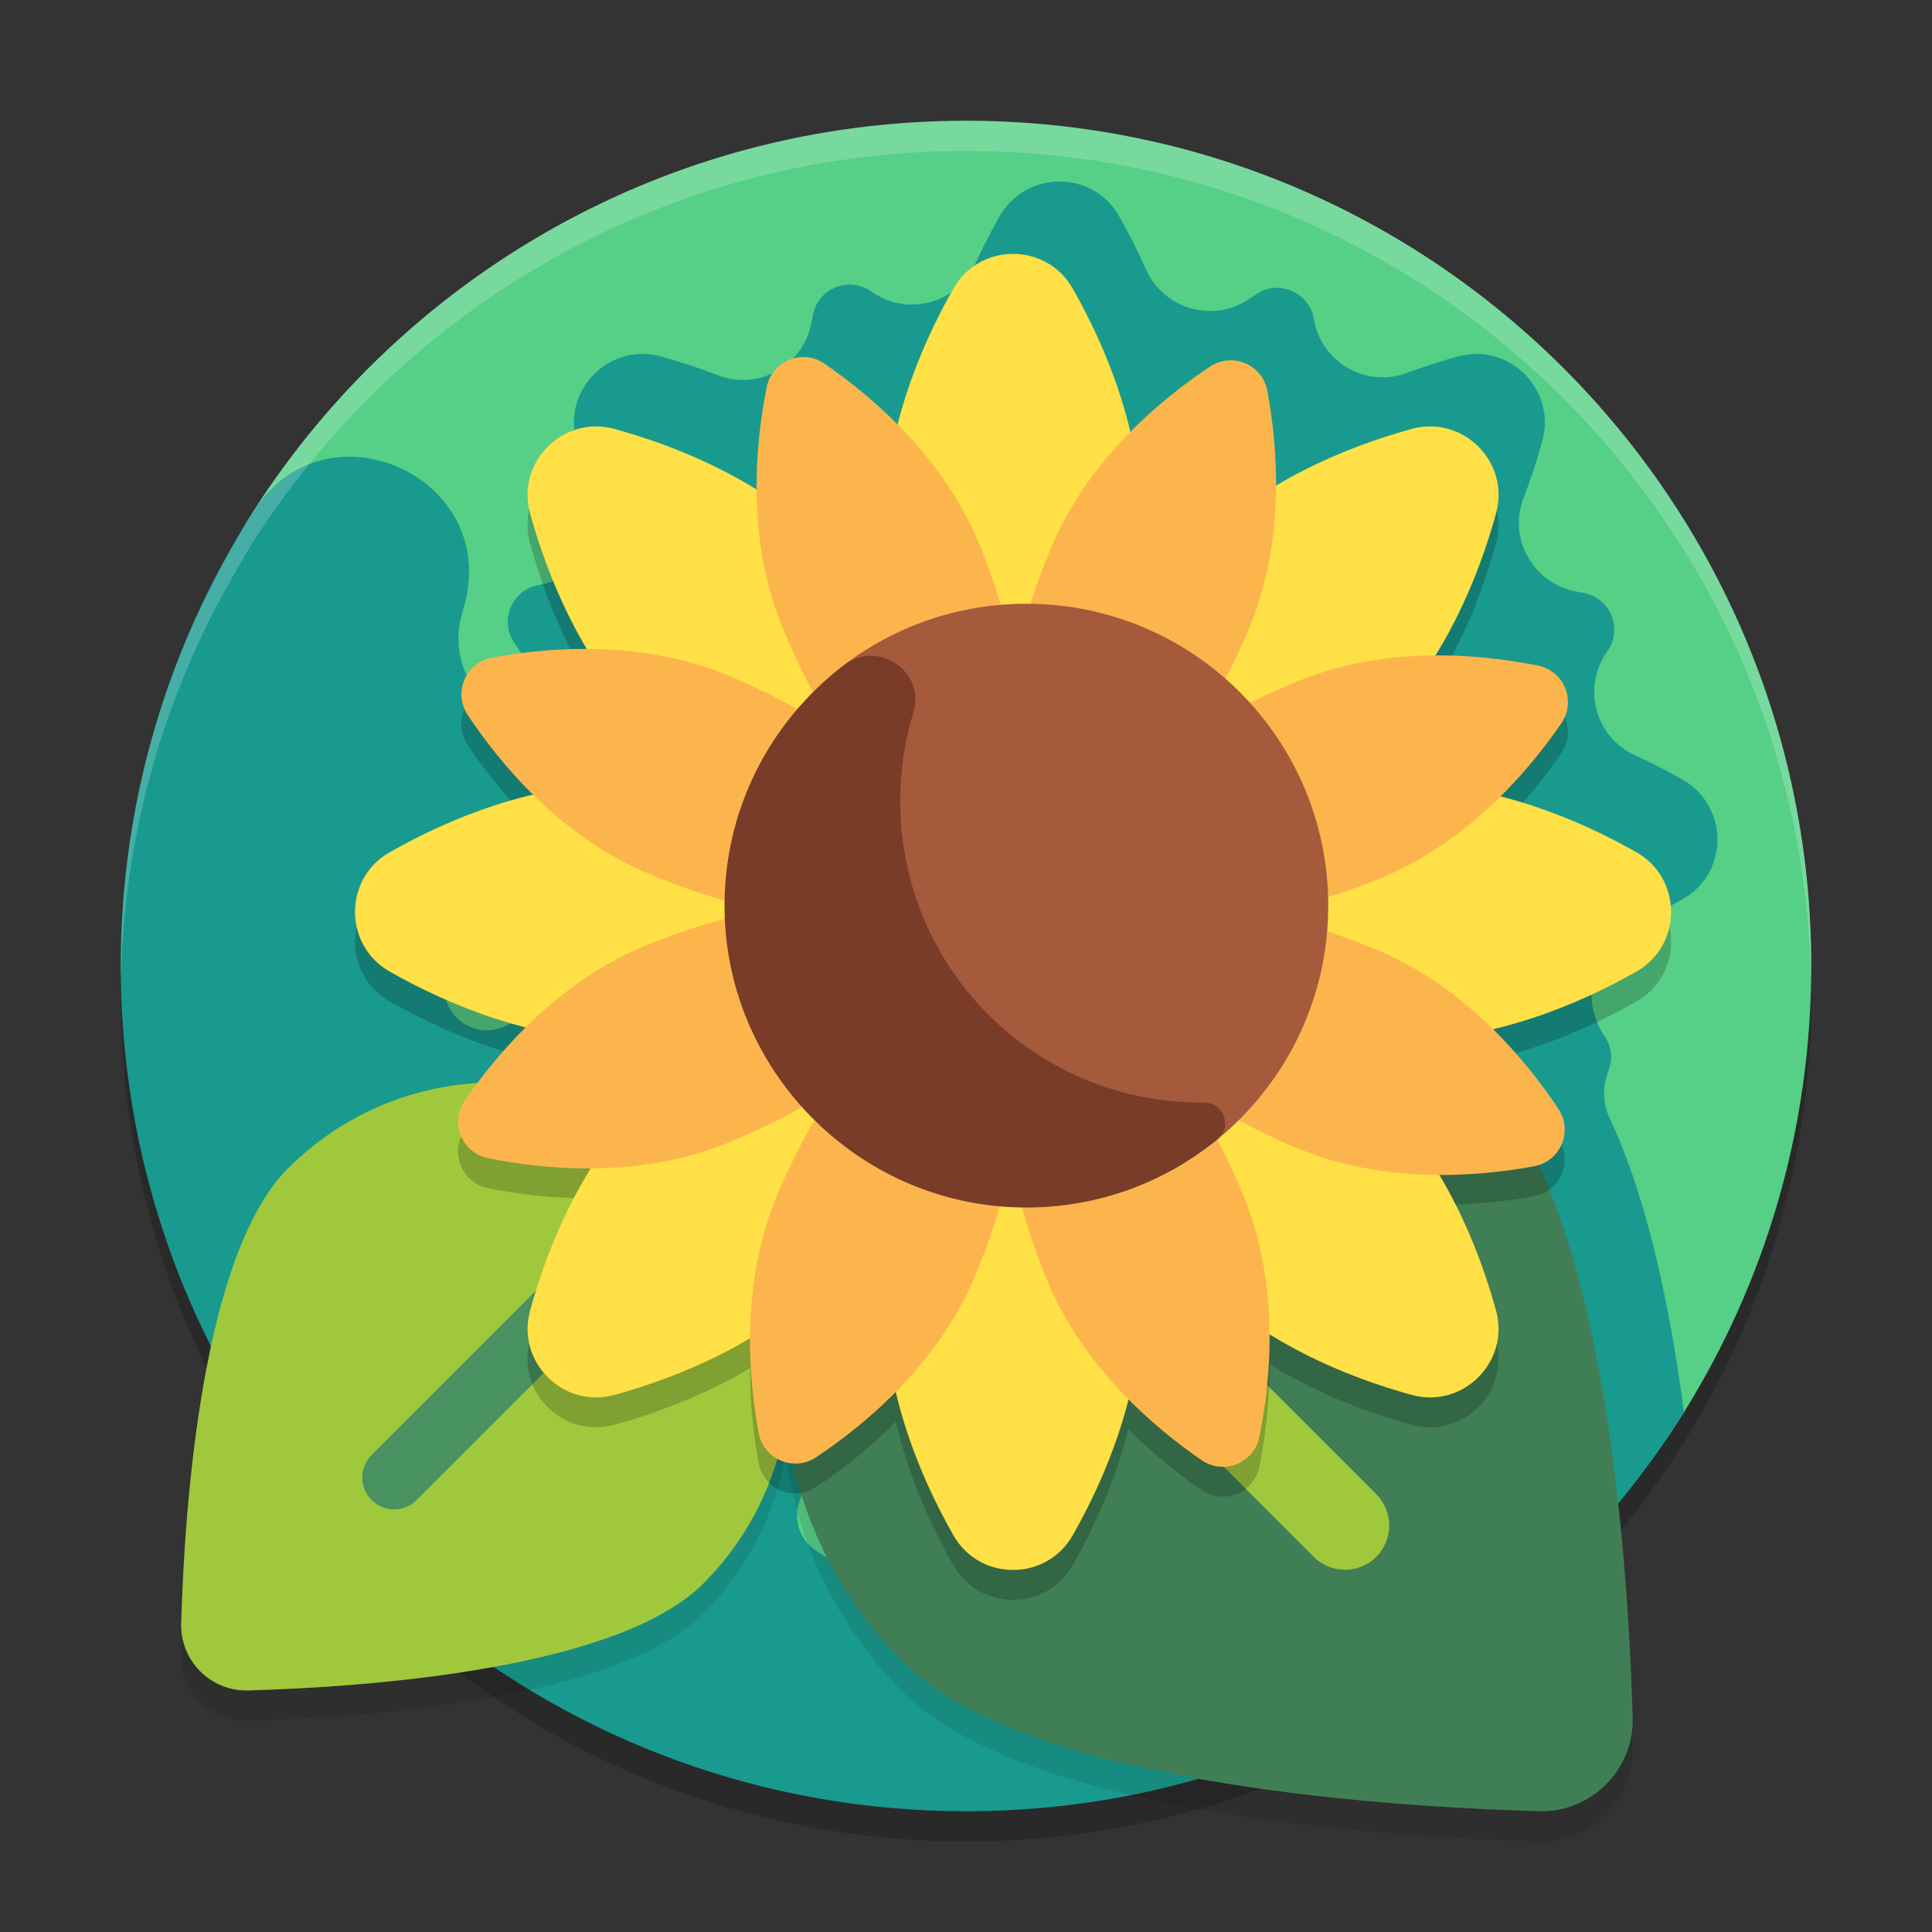 <svg xmlns="http://www.w3.org/2000/svg" width="64" height="64" version="1.1">
 <rect width="100%" height="100%" fill="#333333" stroke="none"/>
 <path style="opacity:0.2" d="M 32,5 C 22.084,5 13.373,10.154 8.398,17.93 8.213,18.219 8.042,18.513 7.879,18.809 5.424,22.972 4,27.817 4,33 c 0,5.767 1.745,11.128 4.734,15.582 2.819,4.065 4.609,5.197 5.594,6.137 C 19.148,58.646 25.298,61 32,61 c 4.04,0 7.879,-0.858 11.348,-2.398 1.315,-0.583 2.706,-1.331 4.004,-2.184 0,0 0.004,0 0.004,0 3.319,-2.181 6.139,-5.054 8.273,-8.406 0.05,-0.079 0.107,-0.151 0.156,-0.23 C 58.457,43.491 60,38.426 60,33 60,17.536 47.464,5 32,5 Z"/>
 <path style="fill:#56cf87" d="M 60,32 C 60,37.426 58.456,42.492 55.784,46.782 50.842,54.718 42.038,57.838 32,57.838 c -15.464,0 -26.607,-10.452 -26.607,-25.916 0,-5.548 0.221,-10.642 3.004,-14.993 C 13.372,9.154 22.084,4 32,4 47.464,4 60,16.536 60,32 Z"/>
 <path fill="#199a8e" d="M 55.735,25.825 C 55.255,25.553 54.724,25.277 54.152,25.015 52.85,24.421 52.408,22.785 53.223,21.608 c 0.011,-0.016 0.021,-0.031 0.032,-0.046 0.502,-0.731 0.098,-1.74 -0.772,-1.915 -0.086,-0.017 -0.174,-0.034 -0.265,-0.051 -1.421,-0.263 -2.271,-1.747 -1.75,-3.095 0.256,-0.662 0.461,-1.302 0.624,-1.895 0.467,-1.697 -1.097,-3.264 -2.793,-2.798 -0.532,0.146 -1.103,0.326 -1.693,0.546 -1.345,0.501 -2.82,-0.337 -3.077,-1.749 -0.003,-0.019 -0.007,-0.037 -0.01,-0.055 -0.162,-0.872 -1.161,-1.299 -1.9,-0.808 -0.073,0.049 -0.148,0.099 -0.225,0.152 -1.2,0.825 -2.843,0.353 -3.435,-0.977 -0.285,-0.64 -0.59,-1.23 -0.89,-1.759 -0.872,-1.533 -3.089,-1.521 -3.959,0.013 -0.272,0.479 -0.547,1.008 -0.808,1.579 -0.594,1.302 -2.231,1.743 -3.408,0.929 -0.016,-0.011 -0.031,-0.021 -0.046,-0.032 -0.731,-0.502 -1.74,-0.098 -1.915,0.772 -0.017,0.085 -0.034,0.173 -0.051,0.263 -0.264,1.422 -1.748,2.273 -3.097,1.752 C 23.124,12.176 22.485,11.971 21.892,11.808 c -1.696,-0.467 -3.264,1.097 -2.798,2.793 0.146,0.532 0.326,1.103 0.546,1.693 0.501,1.345 -0.337,2.82 -1.749,3.077 -0.019,0.003 -0.037,0.007 -0.055,0.01 -0.872,0.162 -1.299,1.161 -0.808,1.9 0.504,0.759 1.227,1.715 2.164,2.64 -0.089,0.021 -0.178,0.043 -0.268,0.066 -2.212,0.571 -4.24,-1.435 -3.627,-3.636 0.023,-0.084 0.047,-0.167 0.071,-0.251 C 16.604,15.816 10.801,13.174 8.398,16.93 5.614,21.28 4,26.452 4,32 4,37.767 5.744,43.127 8.733,47.581 11.553,51.646 13.342,52.778 14.327,53.717 19.147,57.644 25.298,60 32,60 c 4.04,0 7.879,-0.857 11.348,-2.398 3.28e-4,1.1e-4 7.66e-4,1.1e-4 0.001,2.2e-4 1.316,-0.584 2.706,-1.333 4.005,-2.186 -5.46e-4,1.1e-4 -0.001,2.18e-4 -0.002,3.28e-4 3.397,-2.232 6.28,-5.182 8.431,-8.635 -0.459,-3.499 -1.218,-7.106 -2.472,-9.765 -0.231,-0.491 -0.224,-1.048 -0.027,-1.554 0.138,-0.355 0.114,-0.773 -0.124,-1.131 -0.005,-0.008 -0.01,-0.015 -0.015,-0.023 -0.872,-1.307 -0.371,-3.077 1.056,-3.733 0.56,-0.257 1.079,-0.528 1.549,-0.796 1.531,-0.871 1.518,-3.084 -0.014,-3.954 z M 18.946,31.633 c -0.662,0.656 -1.212,1.321 -1.65,1.912 -0.198,0.267 -0.482,0.453 -0.803,0.535 -0.006,0.002 -0.013,0.003 -0.019,0.005 -0.793,0.205 -1.59,-0.319 -1.738,-1.125 -0.195,-1.061 -0.329,-2.144 -0.401,-3.244 0.879,0.565 2.822,1.463 4.612,1.917 z m 7.742,17.707 c 0.714,-0.954 1.284,-2.093 1.613,-3.333 0.044,-0.016 0.088,-0.034 0.132,-0.056 0.421,2.767 1.696,5.43 3.827,7.561 0.333,0.333 0.72,0.644 1.152,0.934 -2.268,-0.756 -4.406,-1.794 -6.374,-3.073 -0.687,-0.447 -0.841,-1.377 -0.35,-2.033 z"/>
 <path style="opacity:0.1" d="m 23.295,53.46 c -2.83,2.83 -11.055,3.422 -15.066,3.539 -1.246,0.037 -2.264,-0.982 -2.228,-2.228 0.118,-4.012 0.71,-12.237 3.539,-15.066 3.798,-3.798 9.957,-3.798 13.755,0 3.798,3.798 3.798,9.956 -1.08e-4,13.755 z"/>
 <path fill="#a0c83d" d="m 23.295,52.46 c -2.83,2.83 -11.055,3.422 -15.066,3.539 -1.246,0.037 -2.264,-0.982 -2.228,-2.228 0.118,-4.012 0.71,-12.237 3.539,-15.066 3.798,-3.798 9.957,-3.798 13.755,0 3.798,3.798 3.798,9.956 -1.08e-4,13.755 z"/>
 <path fill="#489160" d="m 13.055,50 c -0.27,0 -0.54,-0.103 -0.746,-0.309 -0.412,-0.412 -0.412,-1.08 0,-1.492 L 25.528,34.98 c 0.412,-0.412 1.08,-0.412 1.492,0 0.412,0.412 0.412,1.08 0,1.492 L 13.801,49.691 C 13.595,49.897 13.325,50 13.055,50 Z"/>
 <path style="opacity:0.1" d="m 49.136,36.819 c 3.956,3.956 4.784,15.456 4.949,21.065 0.051,1.742 -1.373,3.166 -3.115,3.115 -5.609,-0.165 -17.109,-0.992 -21.065,-4.949 -5.31,-5.31 -5.31,-13.92 0,-19.231 5.31,-5.31 13.92,-5.31 19.231,0 z"/>
 <path style="fill:#407f55" d="m 49.136,35.819 c 3.956,3.956 4.784,15.456 4.949,21.065 0.051,1.742 -1.373,3.166 -3.115,3.115 -5.609,-0.165 -17.109,-0.992 -21.065,-4.949 -5.31,-5.31 -5.31,-13.92 0,-19.231 5.31,-5.31 13.92,-5.31 19.231,0 z"/>
 <path fill="#a0c83d" d="M 44.556,52 C 44.181,52 43.805,51.857 43.519,51.571 L 25.037,33.089 c -0.572,-0.572 -0.572,-1.5 0,-2.072 0.572,-0.572 1.5,-0.572 2.072,0 l 18.482,18.482 c 0.572,0.572 0.572,1.5 0,2.072 C 45.306,51.857 44.931,52 44.556,52 Z"/>
 <path style="opacity:0.2" d="m 33.559,9.402 c -0.77,0 -1.541,0.383 -1.977,1.148 -0.694,1.22 -1.406,2.762 -1.848,4.504 -0.853,-0.86 -1.721,-1.534 -2.422,-2.016 -0.733,-0.503 -1.739,-0.098 -1.914,0.773 -0.18,0.894 -0.345,2.081 -0.336,3.398 -1.61,-0.994 -3.291,-1.619 -4.707,-2.008 -1.699,-0.467 -3.264,1.094 -2.797,2.793 0.372,1.352 0.96,2.949 1.879,4.492 -1.212,-0.006 -2.305,0.134 -3.141,0.289 -0.874,0.162 -1.297,1.158 -0.805,1.898 0.505,0.759 1.23,1.715 2.168,2.641 -1.842,0.435 -3.473,1.184 -4.75,1.91 -1.531,0.871 -1.531,3.078 0,3.949 1.219,0.693 2.76,1.41 4.5,1.852 -0.86,0.853 -1.534,1.721 -2.016,2.422 -0.503,0.733 -0.094,1.739 0.777,1.914 0.894,0.18 2.081,0.341 3.398,0.332 -0.995,1.61 -1.622,3.295 -2.012,4.711 -0.467,1.699 1.098,3.26 2.797,2.793 1.352,-0.372 2.949,-0.957 4.492,-1.875 -0.006,1.212 0.13,2.301 0.285,3.137 0.162,0.874 1.162,1.297 1.902,0.805 0.759,-0.505 1.715,-1.227 2.641,-2.164 0.435,1.84 1.181,3.474 1.906,4.75 0.871,1.531 3.082,1.531 3.953,0 0.693,-1.219 1.406,-2.764 1.848,-4.504 0.853,0.86 1.725,1.534 2.426,2.016 0.733,0.503 1.735,0.098 1.91,-0.773 0.18,-0.894 0.345,-2.081 0.336,-3.398 1.609,0.994 3.296,1.619 4.711,2.008 1.699,0.467 3.26,-1.094 2.793,-2.793 -0.372,-1.352 -0.96,-2.949 -1.879,-4.492 1.212,0.006 2.305,-0.134 3.141,-0.289 0.874,-0.162 1.297,-1.158 0.805,-1.898 -0.505,-0.759 -1.23,-1.715 -2.168,-2.641 1.842,-0.435 3.477,-1.184 4.754,-1.91 1.531,-0.871 1.531,-3.078 0,-3.949 -1.219,-0.693 -2.764,-1.41 -4.504,-1.852 0.86,-0.853 1.534,-1.721 2.016,-2.422 0.503,-0.733 0.094,-1.739 -0.777,-1.914 -0.894,-0.18 -2.081,-0.341 -3.398,-0.332 0.995,-1.61 1.622,-3.295 2.012,-4.711 0.467,-1.699 -1.094,-3.26 -2.793,-2.793 -1.351,0.372 -2.95,0.954 -4.492,1.871 0.005,-1.21 -0.134,-2.298 -0.289,-3.133 -0.162,-0.874 -1.162,-1.297 -1.902,-0.805 -0.759,0.504 -1.712,1.227 -2.637,2.164 -0.435,-1.842 -1.184,-3.473 -1.91,-4.75 C 35.1,9.785 34.329,9.402 33.559,9.402 Z M 32.594,28.875 c 0.31,0.18 0.633,0.277 0.965,0.277 0.332,0 0.655,-0.097 0.965,-0.277 0.091,0.347 0.25,0.644 0.484,0.879 0.235,0.235 0.532,0.393 0.879,0.484 -0.181,0.31 -0.281,0.629 -0.281,0.961 0,0.332 0.101,0.655 0.281,0.965 -0.347,0.091 -0.644,0.25 -0.879,0.484 -0.234,0.234 -0.393,0.532 -0.484,0.879 -0.31,-0.18 -0.633,-0.277 -0.965,-0.277 -0.332,0 -0.655,0.097 -0.965,0.277 -0.091,-0.347 -0.25,-0.644 -0.484,-0.879 -0.234,-0.234 -0.532,-0.393 -0.879,-0.484 0.181,-0.31 0.281,-0.633 0.281,-0.965 0,-0.332 -0.101,-0.651 -0.281,-0.961 0.347,-0.091 0.644,-0.25 0.879,-0.484 0.234,-0.234 0.393,-0.532 0.484,-0.879 z"/>
 <path fill="#ffe046" d="m 21.507,36.233 c 4.192,-4.192 8.94,-6.241 10.604,-4.576 1.665,1.665 -0.384,6.412 -4.576,10.604 -2.198,2.198 -5.006,3.349 -7.18,3.947 -1.699,0.467 -3.262,-1.096 -2.795,-2.795 0.598,-2.174 1.749,-4.983 3.947,-7.18 z"/>
 <path fill="#ffe046" d="m 39.584,18.156 c -4.192,4.192 -6.241,8.94 -4.576,10.604 1.665,1.665 6.412,-0.384 10.604,-4.576 2.198,-2.198 3.349,-5.006 3.947,-7.18 0.467,-1.699 -1.096,-3.262 -2.795,-2.795 -2.174,0.598 -4.983,1.749 -7.18,3.947 z"/>
 <path fill="#ffe046" d="m 37.821,42.991 c 0,-5.929 -1.908,-10.735 -4.262,-10.735 -2.354,0 -4.262,4.806 -4.262,10.735 0,3.108 1.172,5.908 2.286,7.868 0.871,1.531 3.081,1.531 3.952,0 1.115,-1.96 2.286,-4.76 2.286,-7.868 z"/>
 <path fill="#fcb54c" d="m 32.277,42.32 c 1.919,-4.534 2.015,-8.827 0.214,-9.589 -1.8,-0.762 -4.815,2.296 -6.734,6.83 -1.234,2.915 -0.97,6.045 -0.624,7.909 0.162,0.874 1.16,1.296 1.9,0.804 1.579,-1.049 4.01,-3.039 5.243,-5.954 z"/>
 <path fill="#ffe046" d="m 37.821,17.426 c 0,5.929 -1.908,10.735 -4.262,10.735 -2.354,0 -4.262,-4.806 -4.262,-10.735 0,-3.108 1.172,-5.908 2.286,-7.868 0.871,-1.531 3.081,-1.531 3.952,0 1.115,1.96 2.286,4.76 2.286,7.868 z"/>
 <path fill="#fcb54c" d="m 41.36,20.857 c -1.919,4.534 -4.934,7.592 -6.734,6.83 -1.8,-0.762 -1.704,-5.055 0.214,-9.589 1.234,-2.915 3.664,-4.905 5.243,-5.954 0.74,-0.492 1.738,-0.07 1.9,0.804 0.346,1.864 0.61,4.994 -0.624,7.909 z"/>
 <path fill="#ffe046" d="M 45.611,36.233 C 41.419,32.041 36.672,29.992 35.007,31.657 c -1.665,1.665 0.384,6.412 4.576,10.604 2.198,2.198 5.006,3.349 7.18,3.947 1.699,0.467 3.262,-1.096 2.795,-2.795 C 48.961,41.239 47.809,38.431 45.611,36.233 Z"/>
 <path fill="#fcb54c" d="m 41.217,39.679 c -1.849,-4.563 -4.817,-7.667 -6.629,-6.932 -1.812,0.734 -1.781,5.029 0.068,9.591 1.189,2.934 3.589,4.96 5.152,6.034 0.733,0.503 1.737,0.096 1.912,-0.775 0.374,-1.859 0.686,-4.985 -0.503,-7.918 z"/>
 <path fill="#ffe046" d="m 27.535,18.156 c 4.192,4.192 6.241,8.94 4.576,10.604 -1.665,1.665 -6.412,-0.384 -10.604,-4.576 -2.198,-2.198 -3.349,-5.006 -3.947,-7.18 -0.467,-1.699 1.096,-3.262 2.795,-2.795 2.174,0.598 4.983,1.749 7.18,3.947 z"/>
 <path fill="#fcb54c" d="m 32.463,18.08 c 1.849,4.563 1.88,8.857 0.068,9.591 -1.812,0.734 -4.78,-2.369 -6.629,-6.932 -1.189,-2.934 -0.877,-6.06 -0.503,-7.918 0.175,-0.871 1.18,-1.278 1.912,-0.775 1.562,1.074 3.963,3.1 5.152,6.034 z"/>
 <path fill="#ffe046" d="m 46.341,25.946 c -5.929,0 -10.735,1.908 -10.735,4.262 0,2.354 4.806,4.262 10.735,4.262 3.108,0 5.908,-1.172 7.868,-2.286 1.531,-0.871 1.531,-3.081 0,-3.952 -1.96,-1.115 -4.76,-2.286 -7.868,-2.286 z"/>
 <path fill="#fcb54c" d="m 45.67,31.49 c -4.534,-1.919 -8.827,-2.015 -9.589,-0.214 -0.762,1.8 2.296,4.815 6.83,6.734 2.915,1.234 6.045,0.97 7.909,0.624 0.874,-0.162 1.296,-1.16 0.804,-1.9 C 50.575,35.155 48.585,32.724 45.67,31.49 Z"/>
 <path fill="#ffe046" d="m 20.777,25.946 c 5.929,0 10.735,1.908 10.735,4.262 0,2.354 -4.806,4.262 -10.735,4.262 -3.108,0 -5.908,-1.172 -7.868,-2.286 -1.531,-0.871 -1.531,-3.081 0,-3.952 1.96,-1.115 4.76,-2.286 7.868,-2.286 z"/>
 <path fill="#fcb54c" d="m 24.207,22.408 c 4.534,1.919 7.592,4.934 6.83,6.734 -0.762,1.8 -5.055,1.704 -9.589,-0.214 -2.915,-1.234 -4.905,-3.664 -5.954,-5.243 -0.492,-0.74 -0.07,-1.738 0.804,-1.9 1.864,-0.346 4.994,-0.61 7.909,0.624 z"/>
 <path fill="#fcb54c" d="m 43.029,22.551 c -4.563,1.849 -7.667,4.817 -6.932,6.629 0.734,1.812 5.029,1.781 9.591,-0.068 2.934,-1.189 4.96,-3.589 6.034,-5.152 0.503,-0.733 0.096,-1.737 -0.775,-1.912 -1.859,-0.374 -4.985,-0.686 -7.918,0.503 z"/>
 <path fill="#fcb54c" d="m 21.43,31.305 c 4.563,-1.849 8.857,-1.88 9.591,-0.068 0.734,1.812 -2.369,4.78 -6.932,6.629 -2.934,1.189 -6.06,0.877 -7.918,0.503 -0.871,-0.175 -1.278,-1.18 -0.775,-1.912 1.074,-1.562 3.1,-3.963 6.034,-5.152 z"/>
 <path fill="#a55a3c" d="m 44,30 c 0,3.122 -1.43,5.909 -3.671,7.743 -1.724,1.411 -3.895,1.41 -6.296,1.41 -5.523,0 -9.186,-3.598 -9.186,-9.121 0,-3.253 0.706,-6.175 3.111,-8.001 1.678,-1.275 3.772,-2.031 6.042,-2.031 C 39.523,20 44,24.477 44,30 Z"/>
 <path fill="#783c28" d="M 39.798,36.526 C 34.181,36.514 29.724,31.964 29.823,26.348 c 0.017,-0.954 0.167,-1.874 0.433,-2.745 0.415,-1.358 -1.166,-2.43 -2.297,-1.571 -2.47,1.875 -4.041,4.872 -3.955,8.232 0.135,5.272 4.414,9.572 9.685,9.732 2.522,0.077 4.842,-0.781 6.64,-2.252 0.503,-0.411 0.21,-1.221 -0.44,-1.217 -0.03,2.28e-4 -0.06,3.42e-4 -0.09,2.28e-4 z"/>
 <path style="opacity:0.2;fill:#ffffff" d="M 32 4 C 22.084 4 13.373 9.154 8.398 16.93 C 8.213 17.219 8.042 17.513 7.879 17.809 C 5.424 21.972 4 26.817 4 32 C 4 32.14 4.007 32.278 4.01 32.418 C 4.112 27.455 5.516 22.815 7.879 18.809 C 8.042 18.513 8.213 18.219 8.398 17.93 C 13.373 10.154 22.084 5 32 5 C 47.275 5 59.686 17.234 59.986 32.438 C 59.993 32.292 60 32.147 60 32 C 60 16.536 47.464 4 32 4 z"/>
</svg>
